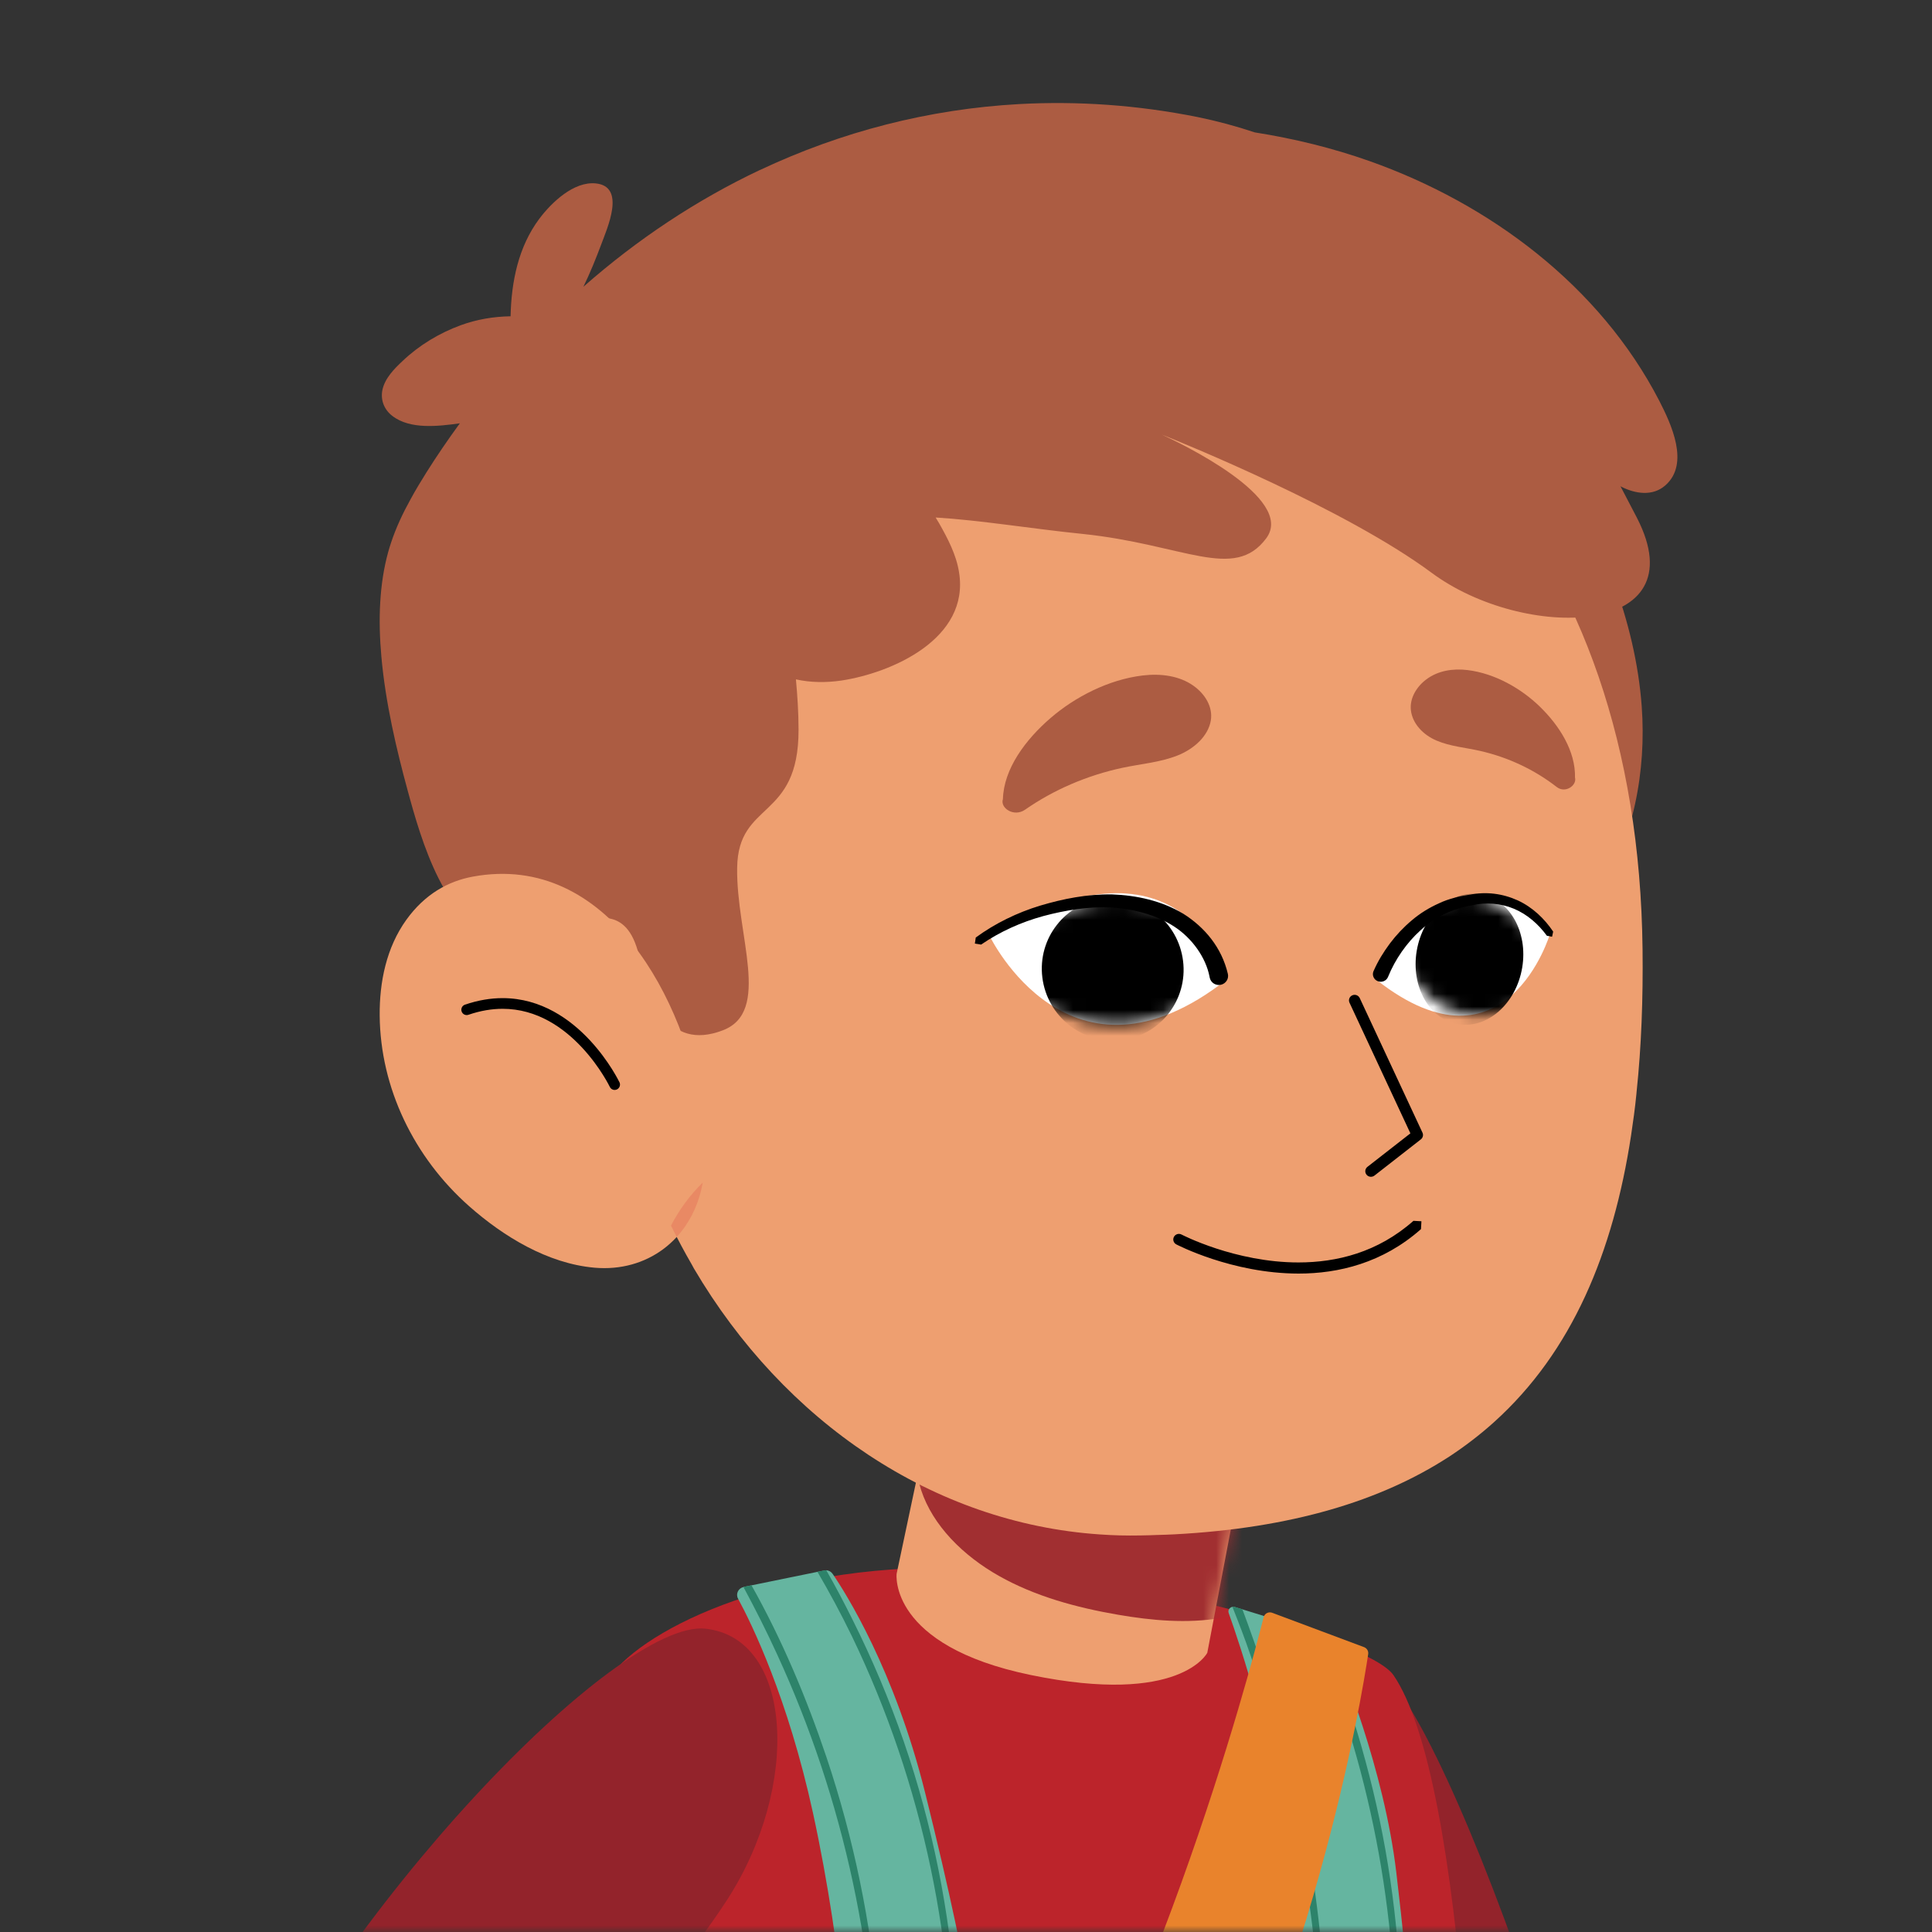 <?xml version="1.0" encoding="UTF-8"?>
<svg width="150px" height="150px" viewBox="0 0 150 150" version="1.1" xmlns="http://www.w3.org/2000/svg" xmlns:xlink="http://www.w3.org/1999/xlink">
    <rect x="0" y="0" width="150" height="150" fill="#333333" stroke="none"/>
    <title>avatar/youth</title>
    <defs>
        <rect id="path-1" x="0" y="0" width="150" height="150"></rect>
        <path d="M0,3.759 L2.199,15.288 C2.199,15.288 4.272,19.41 15.9,17.012 C26.975,14.727 26.319,9.154 26.319,9.154 L24.382,0 L0,3.759" id="path-3"></path>
        <path d="M19,6.31 C19,6.31 15.864,-5.449 0,3.138 C0,3.138 6.421,15.357 19,6.31" id="path-5"></path>
        <path d="M0,6.455 C0,6.455 4.703,-5.216 13.425,2.829 C13.425,2.829 10.039,14.291 0,6.455" id="path-7"></path>
    </defs>
    <g id="avatar/youth" stroke="none" stroke-width="1" fill="none" fill-rule="evenodd">
        <mask id="mask-2" fill="white">
            <use xlink:href="#path-1"></use>
        </mask>
        <g id="Rectangle"></g>
        <g id="Group-3" mask="url(#mask-2)">
            <g transform="translate(75.5, 170) scale(-1, 1) translate(-75.5, -170)translate(4, 8)" id="Group-25">
                <path d="M19.538,46.831 C20.032,40.134 22.739,33.814 26.027,28.028 C26.626,26.974 27.265,25.909 28.193,25.155 C29.121,24.4 30.408,24.005 31.505,24.453 C32.648,24.919 33.321,26.164 33.644,27.394 C34.325,29.998 33.833,32.758 33.339,35.407 C32.04,42.361 30.742,49.315 29.442,56.269 C29.007,58.608 28.537,61.059 27.344,63.129 C25.65,66.065 24.197,63.544 22.89,61.477 C20.187,57.202 19.165,51.888 19.538,46.831" id="Fill-4" fill="#AC5C42"></path>
                <path d="M38.761,122.832 C33.008,129.863 17.378,171.332 13.048,216.316 C12.705,219.882 28.88,222.27 35.47,222.341 C35.47,222.341 38.444,203.053 42.618,180.009 C46.795,156.966 53.15,150.779 52.885,140.115 C52.621,129.452 45.544,114.542 38.761,122.832" id="Fill-6" fill="#93232B"></path>
                <path d="M68.568,195.851 C75.342,195.763 82.105,195.391 88.855,194.827 C92.07,194.558 95.275,194.196 98.48,193.836 C98.418,193.276 98.367,192.792 98.332,192.41 C97.396,182.135 101.412,126.723 100.215,123.229 C99.017,119.736 89.426,114.077 75.219,113.733 C61.012,113.39 40.739,119.251 38.816,122.051 C33.322,130.05 31.732,163.468 31.972,193.14 C44.01,195.443 56.34,196.012 68.568,195.851" id="Fill-7" fill="#BC242B"></path>
                <path d="M51.068,108.795 L53.267,120.324 C53.267,120.324 55.339,124.446 66.968,122.048 C78.043,119.763 77.387,114.19 77.387,114.19 L75.45,105.036 L51.068,108.795" id="Fill-8" fill="#EE9F70"></path>
                <g id="Group-28" transform="translate(51.068, 105.036)">
                    <mask id="mask-4" fill="white">
                        <use xlink:href="#path-3"></use>
                    </mask>
                    <g id="Clip-10"></g>
                    <path d="M1.166,12.585 C3.762,13.031 6.491,12.785 9.134,12.331 C12.363,11.776 15.583,10.896 18.374,9.318 C21.166,7.742 23.505,5.407 24.412,2.662 C24.721,1.73 24.842,0.677 24.264,-0.116 C23.736,-0.84 22.737,-1.19 21.762,-1.389 C19.938,-1.761 18.016,-1.742 16.12,-1.609 C10.38,-1.203 4.749,0.239 -0.756,1.879 C-2.097,2.278 -3.541,2.76 -4.313,3.799 C-5.284,5.101 -5.707,7.942 -4.931,9.347 C-3.93,11.159 -0.982,12.216 1.166,12.585" id="Fill-9" fill="#A12F31" mask="url(#mask-4)"></path>
                </g>
                <path d="M51.602,117.244 C50.755,119.618 48.019,127.683 46.907,136.768 C45.918,144.914 46.071,150.8 46.336,154.131 C46.346,154.324 46.224,154.477 46.04,154.508 C45.682,154.569 45.071,154.66 44.336,154.782 L44.059,154.823 C42.428,155.068 40.284,155.363 38.805,155.556 C38.683,155.577 38.57,155.586 38.458,155.607 C38.06,155.659 37.723,155.699 37.477,155.719 C37.263,155.74 37.07,155.567 37.08,155.352 C37.182,151.677 37.57,146.003 38.591,137.379 C39.54,129.343 42.907,121.175 43.673,119.384 C43.775,119.159 43.958,118.986 44.203,118.904 L44.377,118.854 L45.101,118.629 L50.54,116.949 L51.132,116.766 L51.316,116.756 C51.53,116.797 51.693,117.011 51.602,117.244" id="Fill-18" fill="#65B5A0"></path>
                <path d="M44.059,154.823 C43.958,151.686 43.999,148.561 44.224,145.433 C44.632,139.526 45.59,133.662 47.061,127.917 C47.804,124.985 48.693,122.083 49.713,119.23 C49.978,118.466 50.255,117.714 50.54,116.949 L51.132,116.766 L51.316,116.756 C50.825,117.989 50.346,119.23 49.918,120.493 C46.122,131.512 44.314,143.142 44.336,154.782 L44.059,154.823" id="Fill-19" fill="#2D836A"></path>
                <path d="M38.458,155.607 C38.234,152.858 38.151,150.098 38.234,147.337 C38.417,141.045 39.336,134.771 40.989,128.711 C41.814,125.636 42.835,122.621 44.03,119.679 C44.142,119.404 44.254,119.129 44.377,118.854 L45.101,118.629 C44.743,119.475 44.396,120.321 44.071,121.175 C39.876,132.053 38.08,143.885 38.805,155.556 C38.683,155.577 38.57,155.586 38.458,155.607" id="Fill-20" fill="#2D836A"></path>
                <path d="M89.695,116.124 C88.634,118.079 85.828,123.833 83.879,132.764 C81.48,143.773 80.858,154.304 80.96,156.228 C80.981,156.534 80.766,156.81 80.47,156.87 L78.919,156.687 L78.551,156.636 L73.113,155.973 L72.705,155.922 L71.419,155.77 C71.011,155.861 70.623,155.546 70.642,155.128 C70.724,153.051 71.327,146.594 75.174,131.186 C77.552,121.634 81.368,115.636 82.358,114.19 C82.47,114.026 82.654,113.924 82.848,113.915 L83.01,113.935 L83.532,114.037 L88.654,115.085 L89.255,115.207 L89.277,115.218 C89.684,115.31 89.898,115.758 89.695,116.124" id="Fill-21" fill="#65B5A0"></path>
                <path d="M78.919,156.687 L78.551,156.636 C78.48,153.744 78.551,150.841 78.797,147.969 C79.368,141.32 80.714,134.74 82.837,128.416 C84.379,123.843 86.277,119.312 88.654,115.085 L89.255,115.207 L89.277,115.218 C88.358,116.928 87.48,118.661 86.675,120.423 C81.47,131.726 78.766,144.242 78.919,156.687" id="Fill-22" fill="#2D836A"></path>
                <path d="M73.113,155.973 L72.705,155.922 C72.562,153.031 72.591,150.128 72.786,147.246 C73.256,140.443 74.603,133.682 76.827,127.224 C77.94,123.987 79.276,120.819 80.807,117.754 C81.45,116.461 82.122,115.177 82.848,113.915 L83.01,113.935 L83.532,114.037 C82.582,115.666 81.685,117.327 80.858,119.037 C75.337,130.493 72.654,143.275 73.113,155.973" id="Fill-23" fill="#2D836A"></path>
                <path d="M41.08,119.889 L48.199,117.226 C48.487,117.103 48.817,117.259 48.893,117.563 C49.92,121.611 57.482,150.585 71.167,171.371 C86.45,194.589 100.107,211.718 100.107,211.718 L90.571,214.882 C90.571,214.882 69.66,190.75 56.881,168.033 C45.03,146.965 41.258,123.643 40.774,120.426 C40.74,120.195 40.866,119.981 41.08,119.889" id="Fill-31" fill="#E9832C"></path>
                <path d="M97.463,197.485 C98.516,198.002 99.57,198.513 100.615,199.044 C103.901,200.712 107.161,202.436 110.367,204.263 C112.953,205.739 115.511,207.263 118.053,208.815 C130.546,193.282 137.03,176.484 129.624,159.94 C120.766,140.156 99.059,117.728 92.241,118.45 C85.424,119.171 84.799,130.649 90.571,139.541 C96.981,149.418 109.954,161.052 111.049,169.707 C112.564,181.67 103.392,189.755 97.463,197.485" id="Fill-33" fill="#93232B"></path>
                <path d="M19.472,65.709 C19.429,69.541 19.562,73.246 19.934,76.759 L19.95,76.94 C20.055,78.03 20.206,79.1 20.364,80.155 C21.752,89.241 24.937,96.94 30.985,102.396 L31.092,102.493 C32.157,103.442 33.309,104.323 34.554,105.139 L34.562,105.141 C39.794,108.523 46.717,110.647 55.826,111.126 C56.239,111.148 56.652,111.163 57.068,111.172 C57.532,111.192 57.998,111.205 58.472,111.212 C59.531,111.232 60.558,111.209 61.601,111.133 C74.53,110.262 86.109,102.406 93.128,90.477 C93.183,90.367 93.244,90.268 93.298,90.165 C93.865,89.188 94.399,88.184 94.905,87.155 C97.481,81.899 99.239,75.931 99.938,69.458 C102.832,42.7 86.242,17.941 62.305,16.416 C37.971,14.872 19.828,34.232 19.472,65.709" id="Fill-35" fill="#EE9F70"></path>
                <path d="M116.85,34.817 C116.788,34.592 116.717,34.378 116.645,34.154 C116.257,32.973 115.727,31.852 115.125,30.764 C114.737,30.05 114.319,29.357 113.89,28.675 C113.064,27.361 112.196,26.099 111.298,24.866 L111.369,24.877 C112.962,25.09 115.146,25.365 116.533,24.296 C117.166,23.817 117.472,23.065 117.309,22.269 C117.114,21.364 116.389,20.63 115.747,20.03 C114.452,18.798 112.89,17.86 111.227,17.25 C109.971,16.791 108.666,16.577 107.359,16.556 C107.298,13.837 106.747,11.149 105.124,8.98 C104.176,7.717 102.451,6.068 100.746,6.24 C98.369,6.474 99.869,9.743 100.328,10.996 C100.737,12.086 101.186,13.197 101.706,14.265 C97.511,10.569 92.91,7.523 88.012,5.202 L88.001,5.202 C81.694,2.229 74.909,0.467 67.847,0.079 C63.326,-0.165 58.693,0.151 54.02,1.087 C52.478,1.403 51.01,1.801 49.581,2.279 C46.54,2.758 43.54,3.49 40.632,4.52 C31.366,7.809 22.803,14.154 18.17,23.126 C17.253,24.917 15.793,28.004 17.701,29.683 C18.692,30.559 20.049,30.335 21.131,29.786 L21.191,29.745 C20.733,30.61 20.304,31.435 19.915,32.19 C15.1,41.527 28.682,41.792 35.855,36.466 C42.58,31.487 55.234,26.363 56.796,25.742 C55.49,26.343 46.356,30.671 48.693,33.798 C51.193,37.149 55.07,34.267 62.969,33.451 C66.878,33.055 70.846,32.392 74.358,32.178 C74.266,32.332 74.174,32.485 74.081,32.637 C73.419,33.808 72.756,35.06 72.541,36.426 C71.694,41.598 77.775,44.246 81.674,44.837 C82.858,45.01 84.062,45.001 85.205,44.746 C85.092,45.978 85.001,47.281 85.001,48.666 C84.991,55.735 89.695,54.135 89.767,59.369 C89.848,64.594 87.073,70.551 90.889,71.997 C95.206,73.647 96.604,69.472 97.39,66.182 C98.347,62.167 100.915,63.15 103.634,64.132 C105.148,64.679 106.709,65.227 108.064,64.909 C112.411,63.902 114.308,57.21 115.35,53.371 C116.207,50.224 117.073,46.578 117.391,42.973 C117.646,40.143 117.554,37.342 116.85,34.817" id="Fill-36" fill="#AC5C42"></path>
                <path d="M110.295,60.062 C112.246,60.422 114.038,61.451 115.449,63.409 C117.006,65.569 117.543,68.255 117.521,70.848 C117.472,76.473 114.858,81.866 110.569,85.655 C107.916,87.998 104.485,90.1 100.851,90.423 C96.765,90.785 93.466,88.254 92.55,84.352 C92.086,82.375 92.209,80.311 92.504,78.307 C93.757,69.802 99.729,58.113 110.295,60.062" id="Fill-38" fill="#EE9F70"></path>
                <path d="M99.413,70.788 C100.366,70.462 101.249,70.323 102.07,70.323 C104.748,70.322 106.82,71.809 108.244,73.341 C108.953,74.103 109.495,74.87 109.855,75.445 C110.036,75.73 110.171,75.97 110.261,76.135 L110.392,76.386 C110.49,76.593 110.738,76.681 110.945,76.582 C111.151,76.483 111.241,76.236 111.142,76.029 C111.128,76.006 110.362,74.4 108.854,72.776 C107.35,71.157 105.074,69.496 102.07,69.494 C101.155,69.494 100.177,69.65 99.144,70.002 C98.927,70.078 98.812,70.314 98.887,70.529 C98.961,70.746 99.197,70.862 99.413,70.788" id="Fill-131" fill="#000000" transform="translate(105.023, 73.058) scale(-1, 1) translate(-105.023, -73.058)"></path>
                <path d="M55.592,50.662 C56.951,51.197 58.424,51.306 59.851,51.611 C62.604,52.201 65.198,53.321 67.413,54.864 C68.278,55.467 69.37,54.733 69.134,54.043 C69.069,51.692 67.385,49.428 65.425,47.739 C63.544,46.119 60.939,44.761 58.284,44.444 C56.861,44.275 55.437,44.47 54.354,45.232 C53.437,45.876 52.818,46.891 52.993,47.941 C53.196,49.147 54.288,50.149 55.592,50.662" id="Fill-40" fill="#AC5C42"></path>
                <path d="M36.559,69.85 L41.287,79.993 L37.95,82.595 C37.761,82.744 37.729,83.015 37.88,83.202 C38.028,83.388 38.304,83.42 38.495,83.273 L42.101,80.459 C42.257,80.336 42.31,80.122 42.225,79.94 L37.353,69.489 C37.253,69.273 36.993,69.178 36.774,69.277 C36.553,69.376 36.457,69.634 36.559,69.85" id="Fill-115" fill="#000000" transform="translate(39.392, 76.302) scale(-1, 1) translate(-39.392, -76.302)"></path>
                <path d="M70.16,68.033 C70.16,68.033 67.119,55.572 51.74,64.674 C51.74,64.674 57.964,77.623 70.16,68.033" id="Fill-118" fill="#FFFFFF" transform="translate(60.95, 66.459) scale(-1, 1) translate(-60.95, -66.459)"></path>
                <g id="Group-27" transform="translate(52.033, 61.924)">
                    <mask id="mask-6" fill="white">
                        <use xlink:href="#path-5" transform="translate(9.5, 4.823) scale(-1, 1) translate(-9.5, -4.823)"></use>
                    </mask>
                    <g id="Clip-120" transform="translate(9.5, 4.823) scale(-1, 1) translate(-9.5, -4.823)"></g>
                    <path d="M14.039,4.681 C14.416,7.715 12.275,10.464 9.259,10.819 C6.243,11.175 3.49,9.003 3.115,5.968 C2.738,2.932 4.882,0.185 7.898,-0.17 C10.914,-0.526 13.664,1.646 14.039,4.681" id="Fill-119" fill="#000000" mask="url(#mask-6)" transform="translate(8.577, 5.324) scale(-1, 1) translate(-8.577, -5.324)"></path>
                </g>
                <path d="M51.72,64.789 C53.225,63.688 54.933,62.856 56.724,62.311 C58.526,61.777 60.353,61.414 62.296,61.441 C64.186,61.509 66.132,61.922 67.826,62.939 C69.499,63.991 70.817,65.572 71.293,67.613 C71.382,67.993 71.139,68.37 70.752,68.457 C70.364,68.542 69.979,68.307 69.89,67.927 L69.884,67.904 L69.869,67.825 C69.584,66.348 68.528,64.856 67.147,63.951 C65.739,63.03 64.001,62.576 62.243,62.453 C60.519,62.366 58.686,62.665 56.973,63.121 C55.247,63.592 53.602,64.333 52.136,65.337 L51.65,65.261 L51.72,64.789" id="Fill-122" fill="#000000" transform="translate(61.481, 64.957) scale(-1, 1) translate(-61.481, -64.957)"></path>
                <path d="M26.655,68.117 C26.655,68.117 31.358,56.448 40.08,64.491 C40.08,64.491 36.693,75.953 26.655,68.117" id="Fill-123" fill="#FFFFFF" transform="translate(33.367, 66.26) scale(-1, 1) translate(-33.367, -66.26)"></path>
                <g id="Group-26" transform="translate(26.655, 61.662)">
                    <mask id="mask-8" fill="white">
                        <use xlink:href="#path-7" transform="translate(6.713, 4.598) scale(-1, 1) translate(-6.713, -4.598)"></use>
                    </mask>
                    <g id="Clip-125" transform="translate(6.713, 4.598) scale(-1, 1) translate(-6.713, -4.598)"></g>
                    <path d="M2.163,4.161 C1.695,6.947 3.148,9.498 5.408,9.858 C7.669,10.222 9.883,8.255 10.351,5.469 C10.819,2.685 9.364,0.133 7.104,-0.23 C4.843,-0.59 2.631,1.374 2.163,4.161" id="Fill-124" fill="#000000" mask="url(#mask-8)" transform="translate(6.257, 4.814) scale(-1, 1) translate(-6.257, -4.814)"></path>
                </g>
                <path d="M39.92,64.653 C39.256,63.742 38.383,62.981 37.358,62.554 C36.349,62.125 35.144,62.036 34.135,62.283 L34.077,62.295 C32.596,62.548 31.208,63.212 30.115,64.222 C29.021,65.206 28.134,66.503 27.601,67.813 L27.585,67.85 C27.461,68.155 27.109,68.303 26.795,68.182 C26.483,68.06 26.331,67.716 26.454,67.412 L26.461,67.398 C26.813,66.597 27.232,65.925 27.725,65.258 C28.219,64.601 28.788,63.995 29.424,63.461 C30.054,62.92 30.775,62.477 31.539,62.135 C32.298,61.768 33.131,61.594 33.953,61.457 L33.896,61.471 C35.211,61.202 36.497,61.38 37.658,61.906 C38.808,62.437 39.736,63.327 40.408,64.331 L40.323,64.728 L39.92,64.653" id="Fill-127" fill="#000000" transform="translate(33.41, 64.786) scale(-1, 1) translate(-33.41, -64.786)"></path>
                <path d="M36.875,88.614 C36.907,88.627 41.186,90.876 46.366,90.88 C49.465,90.882 52.908,90.057 55.873,87.428 L55.907,86.819 L55.288,86.785 C52.508,89.246 49.316,90.014 46.366,90.016 C43.906,90.018 41.626,89.474 39.966,88.931 C39.136,88.657 38.463,88.386 37.996,88.183 C37.532,87.979 37.285,87.85 37.285,87.85 C37.07,87.737 36.806,87.818 36.692,88.029 C36.579,88.239 36.66,88.501 36.875,88.614" id="Fill-128" fill="#000000" transform="translate(46.274, 88.833) scale(-1, 1) translate(-46.274, -88.833)"></path>
                <path d="M37.46,47.124 C37.557,46.204 37.016,45.31 36.251,44.74 C35.346,44.066 34.192,43.886 33.053,44.025 C30.927,44.286 28.886,45.46 27.44,46.869 C25.932,48.337 24.67,50.311 24.717,52.372 C24.555,52.975 25.466,53.626 26.138,53.102 C27.856,51.764 29.898,50.798 32.091,50.299 C33.227,50.039 34.409,49.952 35.481,49.492 C36.51,49.051 37.348,48.179 37.46,47.124" id="Fill-42" fill="#AC5C42"></path>
                <path d="M94.46,88.038 L94.46,88.038 C93.552,87.048 92.888,85.793 92.55,84.352 C92.508,84.173 92.471,83.994 92.438,83.814 C93.432,84.783 94.263,85.919 94.905,87.155 C94.759,87.451 94.61,87.746 94.46,88.038" id="Fill-44" fill="#E98964"></path>
            </g>
        </g>
    </g>
</svg>